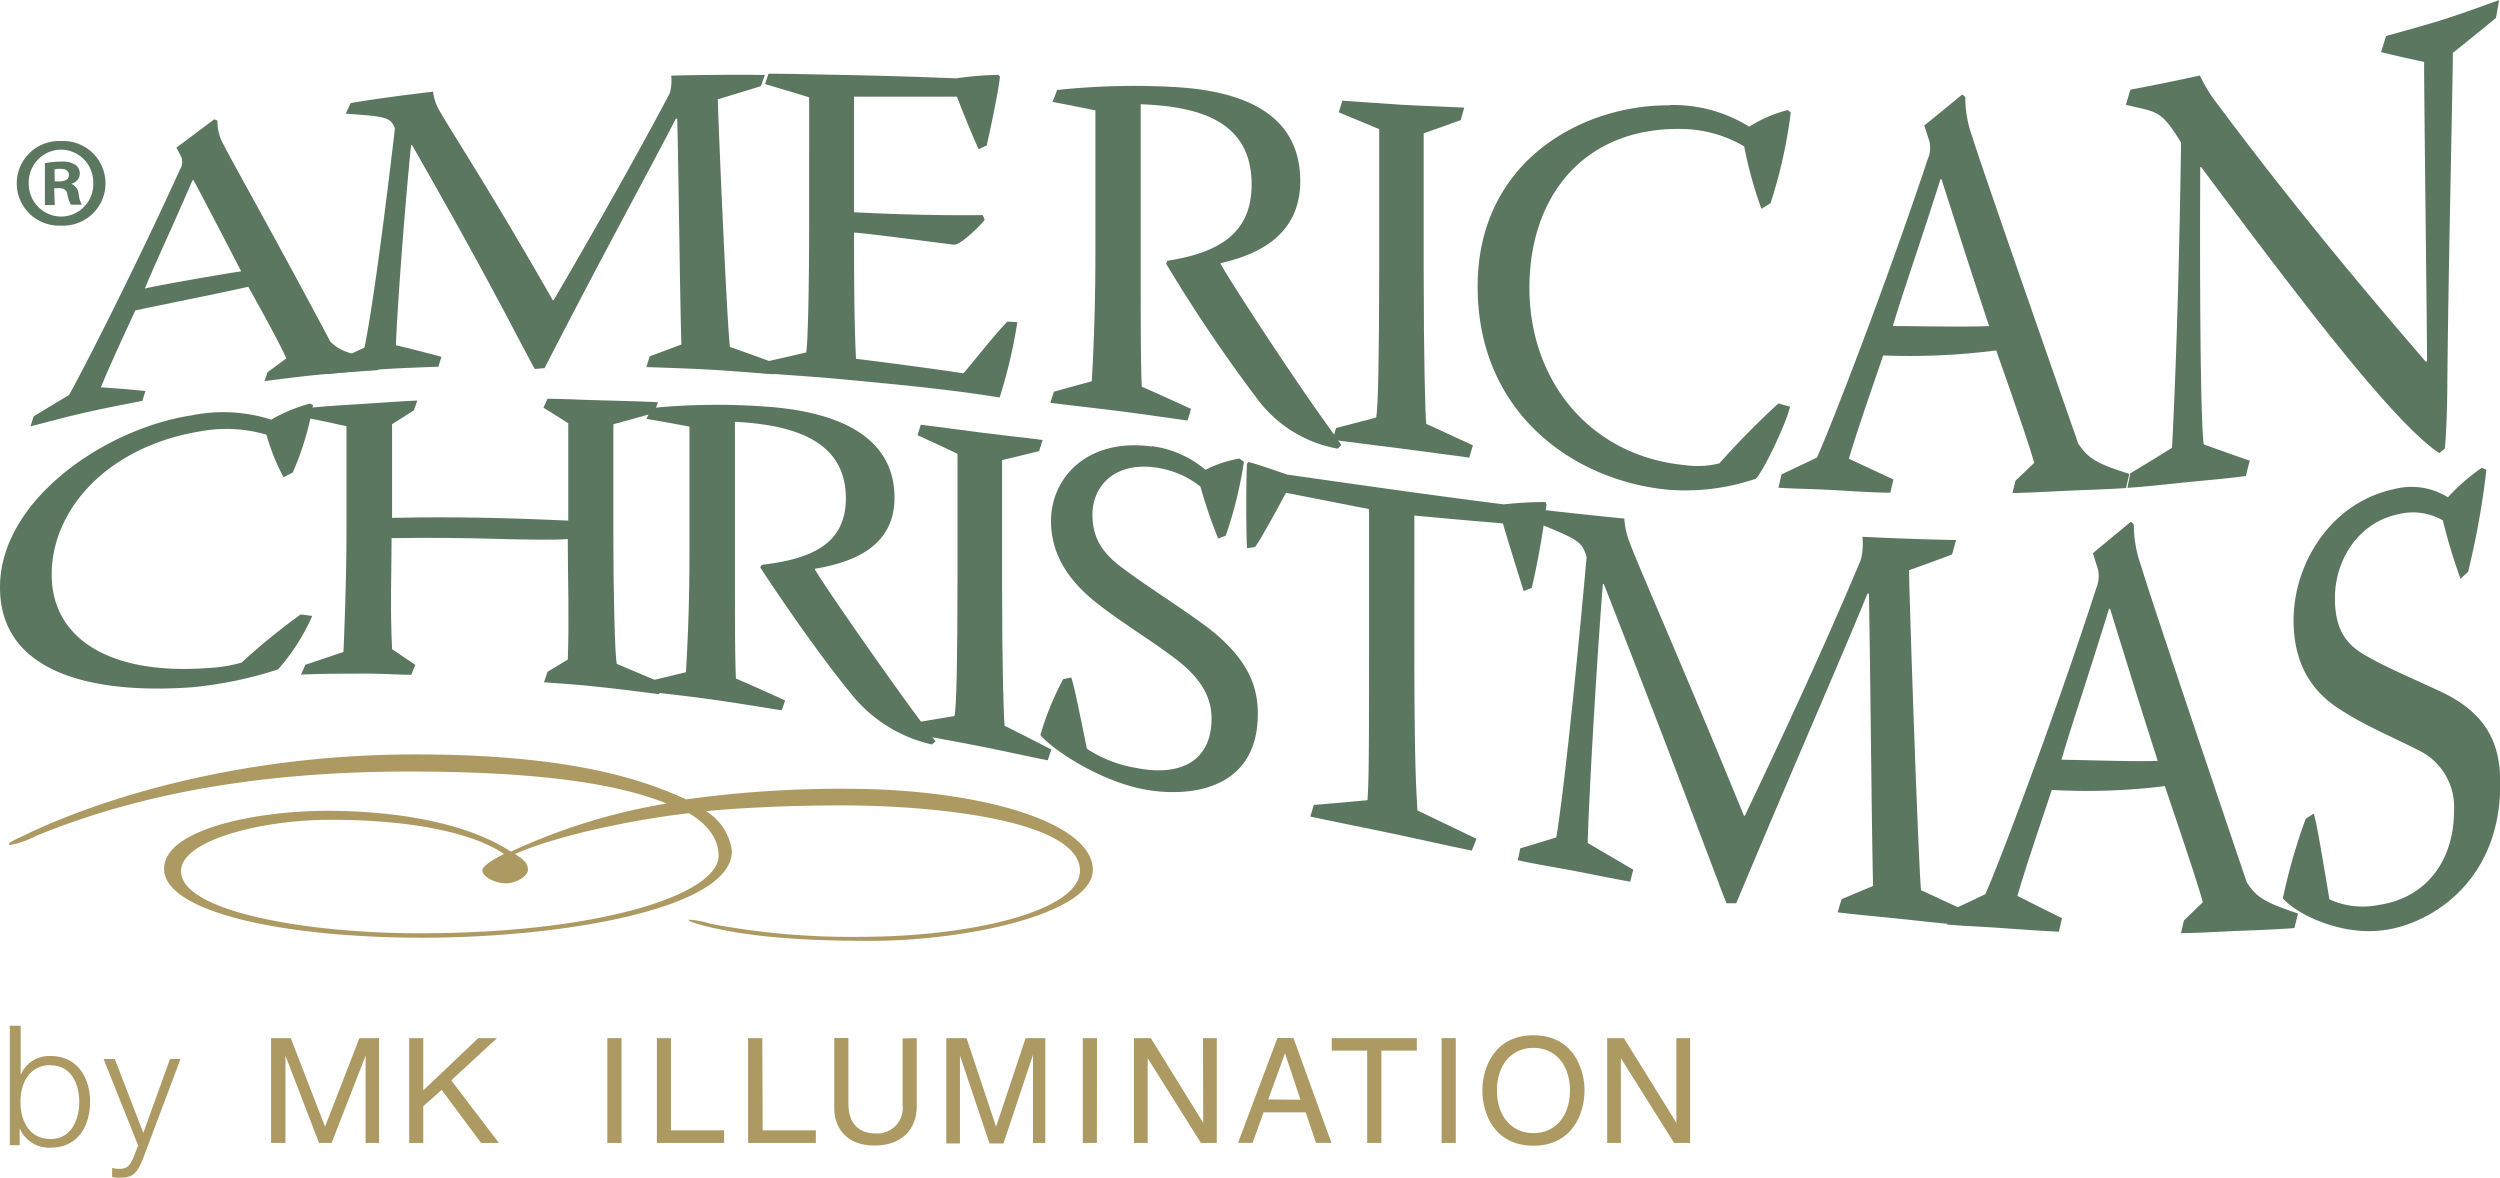 <svg id="Layer_1" data-name="Layer 1" xmlns="http://www.w3.org/2000/svg" viewBox="0 0 253.97 119.64"><defs><style>.cls-1{fill:#5c775f;}.cls-2{fill:#ad9962;}</style></defs><path class="cls-1" d="M6.21,14.33a4.3,4.3,0,1,1,0,8.59,4.3,4.3,0,1,1,0-8.59Zm0,.87a3.32,3.32,0,0,0-3.29,3.41A3.32,3.32,0,0,0,6.21,22a3.28,3.28,0,0,0,3.26-3.43A3.3,3.3,0,0,0,6.18,15.2Zm-.65,5.63h-1V16.58a8.15,8.15,0,0,1,1.65-.16,2.4,2.4,0,0,1,1.48.34,1.15,1.15,0,0,1,.42.91,1.1,1.1,0,0,1-.89,1v0A1.24,1.24,0,0,1,8,19.79a2.7,2.7,0,0,0,.31,1H7.2a3.42,3.42,0,0,1-.34-1c-.08-.47-.34-.68-.89-.68H5.51Zm0-2.4H6c.55,0,1-.19,1-.63s-.29-.65-.91-.65a2.83,2.83,0,0,0-.55.05Z"/><path class="cls-2" d="M86,80.13a113.76,113.76,0,0,0-16.29,1.08c-4.19-1.91-11.46-4.57-27.53-4.57-19.16,0-33.48,5.15-39.86,8.29C1,85.52.7,85.76,1,85.85a9.37,9.37,0,0,0,2.64-.92c9.25-3.81,21.36-6.55,37.88-6.55,11.45,0,20.48.92,26.2,3.25A61,61,0,0,0,51.9,86.52c-4-2.66-10.79-4.15-18.72-4.15-7,0-16.51,1.83-16.51,5.89,0,4.39,12.1,7,26.2,7,14.53,0,31.48-3,31.48-8.79a5.52,5.52,0,0,0-2.64-4.07c3.52-.33,8.37-.58,13.88-.58,9.69,0,24.12,1.57,24.12,6.63,0,4.06-10.91,6.72-22.36,6.72a76.47,76.47,0,0,1-15.2-1.33,8.15,8.15,0,0,0-2.2-.41c0,.08,0,.25,2.43.82,3.74.84,8.37,1.33,16.07,1.33,9.91,0,22.57-2.81,22.57-7.21C111,83.44,99.24,80.13,86,80.13Zm-13,6.8c0,3.89-11.9,7.88-30.39,7.88-11.67,0-24.22-2.25-24.22-6.31,0-3.14,8.14-5.22,15.19-5.22,9.25,0,15,1.65,17.62,3.48C50.14,87.26,49,88,49,88.42c0,.66,1.32,1.32,2.42,1.32.89,0,2.21-.66,2.21-1.4s-.66-1.17-1.32-1.58C57.4,84.53,66.21,83,70,82.62,71.94,83.78,73,85.27,73,86.93Z"/><path class="cls-1" d="M21.77,12.12l.32.13a4.84,4.84,0,0,0,.71,2.6c.72,1.47,5.77,10.42,10.76,19.86,1,.94,1.75,1.22,5.2,1.89-.13.33-.24.66-.37,1-1.9.13-4.06.27-6.07.47-1.74.17-3.5.4-5.45.64.1-.29.21-.58.31-.89l1.9-1.41c-.41-1-1.85-3.69-3.86-7.28-2.11.49-4.48.95-11.47,2.4-1.91,4.13-2.68,5.81-3.5,7.82,1.51.09,3,.22,4.53.37-.11.32-.21.64-.31,1-1.8.35-4.12.8-6.07,1.25s-3.5.88-5.3,1.34c.1-.32.2-.65.31-1,1.2-.74,2.39-1.46,3.6-2.18,1.49-2.62,7.1-13.69,11.27-22.91a1.45,1.45,0,0,0,.15-1.26L17.92,15Zm-2.21,6.19c-2.36,5.45-3.7,8.22-4.84,11,1.45-.35,7.62-1.42,9.78-1.75-1.95-3.78-3.44-6.62-4.83-9.25Z"/><path class="cls-1" d="M35.62,10.47C38.39,10,41.17,9.65,44,9.31a4.54,4.54,0,0,0,.62,1.88c1,1.83,5.09,8,11.53,19.3h.1c1.34-2.31,7.25-12.41,11.78-21a4.35,4.35,0,0,0,.15-1.81q4.77-.11,9.52-.07c-.13.38-.27.77-.41,1.15l-4.37,1.33c.15,5.13,1,23.81,1.24,25.16,1.56.54,3.12,1.11,4.67,1.68-.08.37-.17.73-.25,1.09-1.9-.14-4.47-.36-6.69-.48s-4.27-.18-6.23-.25L66,36.2,69.22,35c-.16-5.61-.26-16.16-.42-22.93h-.15C65.77,17.67,61.6,25.18,55.32,37.4l-1,.08c-2.63-4.86-4.69-9.14-12.46-22.74h-.1c-.62,6.1-1.39,16.29-1.54,20.33,1.54.37,3.08.76,4.63,1.18-.11.33-.21.65-.31,1-2,.08-3.91.14-6.13.29-1.69.12-3.65.32-5.3.47.09-.32.18-.65.26-1,1.22-.57,2.44-1.14,3.65-1.69.78-3.63,2.12-13.82,3.1-22.29-.47-1.11-.83-1.19-5-1.48C35.28,11.22,35.45,10.84,35.62,10.47Z"/><path class="cls-1" d="M78.07,7.49c2.11,0,4.27.06,6.32.1q6.39.11,12.76.37a31.73,31.73,0,0,1,4.27-.35l.16.16c-.1,1.31-1,5.49-1.34,7l-.82.39c-.57-1.2-1.8-4.26-2.21-5.34q-5.23,0-10.45,0V21.56c4.79.26,9.88.34,13.07.29.07.15.14.3.2.45-.2.42-2.47,2.61-3.08,2.56-.82-.08-8.75-1.16-10.19-1.23,0,3.1,0,8.9.2,12.82q5.46.67,10.92,1.47c1.07-1.23,3.29-4.1,4.47-5.25l1,.06a51.36,51.36,0,0,1-1.8,7.65c-3.34-.54-6.33-.88-9.31-1.2-2.71-.27-5.42-.54-8.13-.78-2.32-.19-4.89-.36-7-.52.14-.35.27-.71.41-1.07l4.37-1c.16-.56.31-5.71.31-13.53V9.89c-1.49-.47-3-.91-4.48-1.35Z"/><path class="cls-1" d="M107.39,9.14a74.09,74.09,0,0,1,12.09-.29c8.44.51,12.61,3.75,12.61,9.54,0,5.57-4.37,7.49-8.08,8.34v.1c1.14,2,5,7.91,7.88,12.13s3.75,5.29,4.37,6.25c-.12.13-.24.26-.36.37a13,13,0,0,1-8.28-5.2,153.17,153.17,0,0,1-9.16-13.6l.15-.29c4.83-.77,8.54-2.53,8.54-7.74,0-6.45-5.3-7.93-11.27-8.16V26c0,6.88,0,10.74.11,13.28,1.68.74,3.36,1.5,5,2.26-.11.39-.23.78-.35,1.18-2.47-.34-4.84-.7-7.31-1-2.21-.28-4.42-.52-6.63-.8l.36-1.13,3.85-1.06c.11-1.88.37-6.57.37-13.1V11.21c-1.46-.29-2.93-.59-4.38-.86C107.09,10,107.24,9.54,107.39,9.14Z"/><path class="cls-1" d="M136.37,10.23c2,.12,4,.29,6,.41s4.27.18,6.38.29l-.36,1.27c-1.25.46-2.5.9-3.76,1.34v14c0,8.87.16,14.6.26,15.52l4.74,2.18c-.12.42-.24.84-.37,1.25-2-.25-4.21-.58-6.89-.92s-5-.62-7-.89c.12-.4.25-.8.36-1.2l4.07-1.06c.2-.82.31-6.52.31-15.3v-14L136,11.41C136.13,11,136.25,10.62,136.37,10.23Z"/><path class="cls-1" d="M169.7,10.67a14.63,14.63,0,0,1,8,2.2,13.42,13.42,0,0,1,3.91-1.69l.31.23a48.88,48.88,0,0,1-2.06,9.24l-.92.56a41.09,41.09,0,0,1-1.75-6.34,12.84,12.84,0,0,0-6.49-1.77c-9.67-.12-15.33,6.69-15.33,16.16,0,9.26,6,17.09,15.9,18a8.89,8.89,0,0,0,3.4-.19,83.36,83.36,0,0,1,6-6.09l1.18.34c-.41,1.77-2.83,6.8-3.5,7.32a22.18,22.18,0,0,1-8.9,1.11c-9.62-.92-19.34-7.81-19.34-20.63s10.69-18.47,19.44-18.42Z"/><path class="cls-1" d="M199.34,9.6l.31.26a11.57,11.57,0,0,0,.72,4.06c.72,2.37,5.77,16.86,10.76,31.16,1,1.44,1.75,2,5.19,3.06-.12.48-.23,1-.35,1.44-1.91.13-4.07.19-6.08.28-1.75.08-3.5.19-5.45.23.09-.42.21-.84.31-1.26l1.9-1.8c-.41-1.55-1.85-5.72-3.86-11.43a68.67,68.67,0,0,1-11.48.51c-1.9,5.54-2.67,7.78-3.49,10.49l4.53,2.11c-.11.45-.21.89-.31,1.34-1.8,0-4.12-.18-6.07-.28s-3.5-.11-5.3-.22c.1-.45.2-.9.31-1.36,1.2-.56,2.39-1.13,3.6-1.71,1.49-3.3,7.09-17.79,11.26-30.33a2.81,2.81,0,0,0,.15-1.84c-.17-.52-.34-1.05-.51-1.56Q197.42,11.19,199.34,9.6Zm-2.21,8.61c-2.37,7.44-3.71,11.14-4.84,14.91,1.44,0,7.62.12,9.78,0-2-6-3.45-10.61-4.84-14.92Z"/><path class="cls-1" d="M228.16,48.36c-2,.26-3.92.42-6.13.64-1.85.19-4.06.44-5.92.56.11-.49.21-1,.31-1.48,1.41-.85,2.82-1.7,4.23-2.59.14-2.66.66-12.9.92-31-2.06-3.38-2.42-3.07-5.61-3.84.15-.51.31-1,.46-1.54,2.35-.44,4.71-.92,7.06-1.44a16.28,16.28,0,0,0,2,3.18c6.78,9.1,14,17.85,20.93,25.87l.15,0c0-2.91-.3-26.37-.3-30.43-1.47-.31-2.92-.64-4.38-1,.18-.54.35-1.09.52-1.63,1.9-.53,3.6-1,5.19-1.48,2-.61,4.28-1.45,6.29-2.17-.11.6-.21,1.21-.32,1.81-1.46,1.21-2.91,2.38-4.38,3.55,0,2.93-.45,21.52-.56,33.52,0,2.07-.1,5.08-.25,6.67l-.57.47c-4.53-3-13.63-14.89-24.19-29.06l-.09,0c-.06,10.55,0,25.54.35,28.17,1.56.57,3.13,1.13,4.69,1.66C228.39,47.33,228.28,47.84,228.16,48.36Z"/><path class="cls-1" d="M19.55,42.18a16,16,0,0,1,8,.45A16.09,16.09,0,0,1,31.49,41l.31.14A29.21,29.21,0,0,1,29.74,48l-.93.49a21.2,21.2,0,0,1-1.74-4.33,14.38,14.38,0,0,0-6.49-.38c-9.67,1.51-15.33,8-15.33,14.58s6,10.25,15.9,9.5a14.29,14.29,0,0,0,3.39-.55,68,68,0,0,1,6-4.89l1.18.15A20.79,20.79,0,0,1,28.25,68a40.14,40.14,0,0,1-8.9,1.83C9.72,70.5,0,68.54,0,59.66S10.7,43.53,19.45,42.2Z"/><path class="cls-1" d="M31.59,41.41c1.86-.18,4-.3,5.92-.42s3.5-.25,4.89-.3l-.36,1-2.21,1.4v9.52c6-.14,11.93,0,17.9.28V43c-.84-.54-1.68-1.06-2.52-1.58.13-.3.28-.61.41-.91,1.49,0,2.94.09,4.43.13,2.41.07,4.78.12,6.79.22-.14.37-.28.74-.41,1.1L62.31,43.1V54.77c0,5,.15,12.14.36,12.68q2.37,1,4.74,2c-.16.35-.31.71-.47,1.07-2.06-.26-4.53-.59-6.89-.82-1.75-.18-3.35-.28-4.79-.39l.36-1.06L57.68,67c.16-4.29,0-8.12,0-12.24-1.18.11-3.91.06-6.63,0-3.77-.12-7.52-.15-11.27-.09,0,3.44-.16,7,.05,11.28l2.37,1.6c-.15.33-.28.64-.42,1-1.33,0-2.72-.11-4.47-.12-2.22,0-4.69,0-6.74.1.15-.33.3-.67.46-1l3.86-1.3c.05-1,.31-7.12.31-12.18V43.3c-1.37-.31-2.75-.6-4.12-.87Z"/><path class="cls-1" d="M66.17,41.45a68.37,68.37,0,0,1,12.09-.11c8.44.7,12.61,3.93,12.61,9.21,0,5.09-4.38,6.6-8.08,7.23v.09c1.13,1.86,5,7.43,7.87,11.45s3.75,5.07,4.37,6l-.36.31a14.57,14.57,0,0,1-8.28-5.24c-2.21-2.68-5.87-7.72-9.16-12.75l.16-.26c4.84-.57,8.54-2,8.54-6.75,0-5.87-5.3-7.47-11.27-7.78v14c0,6.26,0,9.77.1,12.08q2.52,1.09,5,2.23c-.12.35-.24.7-.35,1-2.47-.39-4.84-.79-7.32-1.13-2.21-.31-4.42-.55-6.63-.81l.36-1,3.86-.93c.1-1.7.36-6,.36-11.89V43.34c-1.46-.28-2.91-.54-4.37-.79C65.86,42.18,66,41.81,66.17,41.45Z"/><path class="cls-1" d="M93.54,43.15c2,.24,4,.52,6,.78s4.27.49,6.38.77l-.36,1.13-3.76.91V59.55c0,8.09.16,13.33.26,14.18,1.58.79,3.16,1.6,4.74,2.41l-.36,1.1c-2-.39-4.22-.9-6.9-1.43s-5-.93-7-1.31l.36-1.08,4.06-.68c.21-.73.31-5.92.31-13.91V46.1c-1.35-.64-2.7-1.27-4.06-1.89Z"/><path class="cls-1" d="M117.05,45.33a10.46,10.46,0,0,1,5.41,2.4,12.37,12.37,0,0,1,3.44-1.15l.47.33a42.27,42.27,0,0,1-1.85,7.51l-.77.29a49.5,49.5,0,0,1-1.8-5.28,9.32,9.32,0,0,0-4.53-1.93c-4.07-.59-6.44,1.77-6.44,4.79,0,2.34,1,3.89,3,5.37,2.11,1.6,4.84,3.32,7.73,5.37,5.09,3.56,6.07,6.66,6.07,9.48,0,8.18-7.67,8.54-12,7.59-4.17-.92-8.65-3.77-10.09-5.43A29.83,29.83,0,0,1,108,69l.82-.18c.26.69.56,2.18,1.6,7.25a12.91,12.91,0,0,0,5,1.94c4.63.94,7.66-.81,7.66-5,0-2.24-1.12-4.16-3.7-6.11s-5.25-3.53-7.72-5.45c-3.55-2.71-4.89-5.57-4.89-8.52,0-4.42,3.71-8.46,10.24-7.57Z"/><path class="cls-1" d="M152.77,51.24A37.12,37.12,0,0,1,157,51l.11.23a82.08,82.08,0,0,1-1.5,8.49l-.82.33c-.46-1.44-1.85-5.92-2.11-6.88-3-.25-6-.51-9-.8V65.6c0,13.68.26,15.18.31,16.73l6,2.88-.47,1.2c-2.67-.54-5.4-1.17-8.07-1.73s-5.51-1.12-8.34-1.73l.36-1.18c1.82-.14,3.63-.31,5.45-.48.11-1.77.16-2.92.16-14.73V51.72l-8.44-1.66c-.67,1.25-2.47,4.59-3.14,5.51l-.82.12c-.1-1.92-.1-7,0-8.59l.16-.17c.77.2,2.93.93,3.9,1.28C138.09,49.26,145.42,50.31,152.77,51.24Z"/><path class="cls-1" d="M156.68,51.79q4.15.48,8.33.89a8.3,8.3,0,0,0,.62,2.63c1,2.64,5.09,11.83,11.53,27.55l.1,0c1.33-2.81,7.25-15.14,11.78-26a6.75,6.75,0,0,0,.16-2.33q4.76.24,9.51.33c-.13.49-.27,1-.41,1.47-1.46.55-2.91,1.08-4.37,1.6.15,6.64,1,30.76,1.23,32.51l4.69,2.16c-.08.47-.17.94-.26,1.41-1.9-.15-4.48-.45-6.69-.68s-4.27-.4-6.22-.65c.13-.45.27-.89.41-1.34L190.28,90c-.16-7.27-.26-20.92-.42-29.69h-.15c-2.88,7.06-7.05,16.46-13.33,31.45l-1,0c-2.62-6.83-4.68-12.55-12.45-32.43h-.1c-.62,7.85-1.39,21-1.54,26.31l4.63,2.71c-.11.41-.21.82-.31,1.22-1.95-.35-3.91-.76-6.12-1.18-1.7-.31-3.66-.64-5.3-1,.08-.41.17-.8.25-1.21q1.83-.54,3.66-1.11c.77-4.57,2.11-17.59,3.08-28.47-.46-1.6-.82-1.75-5-3.48C156.33,52.65,156.5,52.22,156.68,51.79Z"/><path class="cls-1" d="M216.47,53l.3.28a12.31,12.31,0,0,0,.73,4.18c.72,2.46,5.76,17.45,10.75,32.19,1,1.5,1.75,2,5.2,3.15-.12.49-.24,1-.37,1.48-1.89.15-4.06.22-6.06.3-1.75.08-3.51.19-5.46.22.1-.43.2-.86.31-1.3l1.91-1.84c-.42-1.6-1.86-5.9-3.86-11.8a64.4,64.4,0,0,1-11.48.39c-1.91,5.69-2.68,8-3.5,10.76,1.51.76,3,1.52,4.53,2.26-.1.46-.21.92-.31,1.38-1.8-.08-4.11-.25-6.07-.39-1.8-.12-3.5-.19-5.3-.34.1-.47.2-.93.31-1.4,1.2-.54,2.4-1.11,3.59-1.69,1.5-3.38,7.11-18.23,11.28-31.12a3.1,3.1,0,0,0,.15-1.89l-.51-1.62C213.89,55.13,215.18,54.07,216.47,53Zm-2.22,8.85c-2.36,7.66-3.7,11.46-4.83,15.33,1.44,0,7.61.22,9.78.11-2-6.2-3.46-11-4.84-15.44Z"/><path class="cls-1" d="M243.28,49.67a7,7,0,0,1,5.4.85,20.36,20.36,0,0,1,3.44-3l.47.21a84.15,84.15,0,0,1-1.86,10.36l-.77.71a58,58,0,0,1-1.8-5.94,6.12,6.12,0,0,0-4.53-.62c-4.06.85-6.43,4.65-6.43,8.52,0,3,1,4.61,3,5.76,2.11,1.25,4.84,2.37,7.72,3.73C253,72.61,254,76,254,79.61c0,10.41-7.66,14.44-12,14.9-4.17.53-8.65-1.59-10.09-3.25a59.11,59.11,0,0,1,2.32-8.08c.27-.18.54-.36.82-.53.25.8.57,2.59,1.59,8.71a8.08,8.08,0,0,0,5,.57c4.63-.66,7.66-4.27,7.66-9.59a6.39,6.39,0,0,0-3.7-6.17c-2.62-1.34-5.25-2.4-7.72-4C234.32,70,233,66.77,233,63c0-5.68,3.71-11.94,10.24-13.32Z"/><path class="cls-2" d="M1,104.2H2.1v5h0a3.13,3.13,0,0,1,3.05-1.92c2.68,0,4,2.15,4,4.65s-1.28,4.66-4,4.66a3.24,3.24,0,0,1-3.13-1.93H2v1.68H1Zm4.16,4c-2.26,0-3.08,1.93-3.08,3.75s.82,3.76,3.08,3.76c2.05,0,2.89-1.93,2.89-3.76S7.23,108.23,5.18,108.23Z"/><path class="cls-2" d="M10.52,107.58h1.14l2.9,7.51,2.71-7.51h1.07l-3.82,10.15c-.63,1.49-1,1.91-2.32,1.91a2.55,2.55,0,0,1-.81-.08v-.91a3,3,0,0,0,.73.09c1,0,1.17-.56,1.53-1.38l.38-1Z"/><path class="cls-2" d="M27.54,105.46h2l3.48,9,3.49-9h2v10.65H37.14v-8.86h0l-3.45,8.86H32.41L29,107.25h0v8.86H27.54Z"/><path class="cls-2" d="M41.57,105.46H43v5.31l5.59-5.31h1.9l-4.65,4.29,4.84,6.36H48.87l-4-5.39L43,112.38v3.73H41.57Z"/><path class="cls-2" d="M63.14,116.11H61.7V105.46h1.44Z"/><path class="cls-2" d="M68.16,114.83h5.4v1.28H66.73V105.46h1.43Z"/><path class="cls-2" d="M77.48,114.83h5.4v1.28H76V105.46h1.44Z"/><path class="cls-2" d="M93.13,105.46v6.91c0,2.18-1.36,4-4.28,4s-4.1-1.84-4.1-3.83v-7.1h1.44v6.7c0,2.31,1.41,3,2.7,3a2.59,2.59,0,0,0,2.8-2.92v-6.73Z"/><path class="cls-2" d="M104.94,116.11v-6.29c0-.32,0-1.67,0-2.66h0l-3,9h-1.42l-3-8.93h0c0,1,0,2.32,0,2.64v6.29H96.13V105.46h2.06l3,9h0l3-9h2v10.65Z"/><path class="cls-2" d="M111.43,116.11H110V105.46h1.44Z"/><path class="cls-2" d="M122.21,105.46h1.4v10.65H122l-5.41-8.61h0v8.61h-1.39V105.46h1.71l5.32,8.6h0Z"/><path class="cls-2" d="M128.36,113l-1.11,3.1h-1.48l4-10.65h1.63l3.86,10.65h-1.57l-1.05-3.1Zm3.75-1.28L130.54,107h0l-1.7,4.69Z"/><path class="cls-2" d="M135.29,105.46h8.64v1.27h-3.6v9.38h-1.44v-9.38h-3.6Z"/><path class="cls-2" d="M147.89,116.11h-1.44V105.46h1.44Z"/><path class="cls-2" d="M155.78,116.39c-4,0-5.19-3.31-5.19-5.61s1.22-5.61,5.19-5.61,5.19,3.31,5.19,5.61S159.76,116.39,155.78,116.39Zm0-9.94c-2.31,0-3.71,1.82-3.71,4.33s1.4,4.33,3.71,4.33,3.71-1.82,3.71-4.33S158.09,106.45,155.78,106.45Z"/><path class="cls-2" d="M170.3,105.46h1.39v10.65h-1.62l-5.41-8.61h0v8.61h-1.39V105.46h1.7l5.33,8.6h0Z"/></svg>